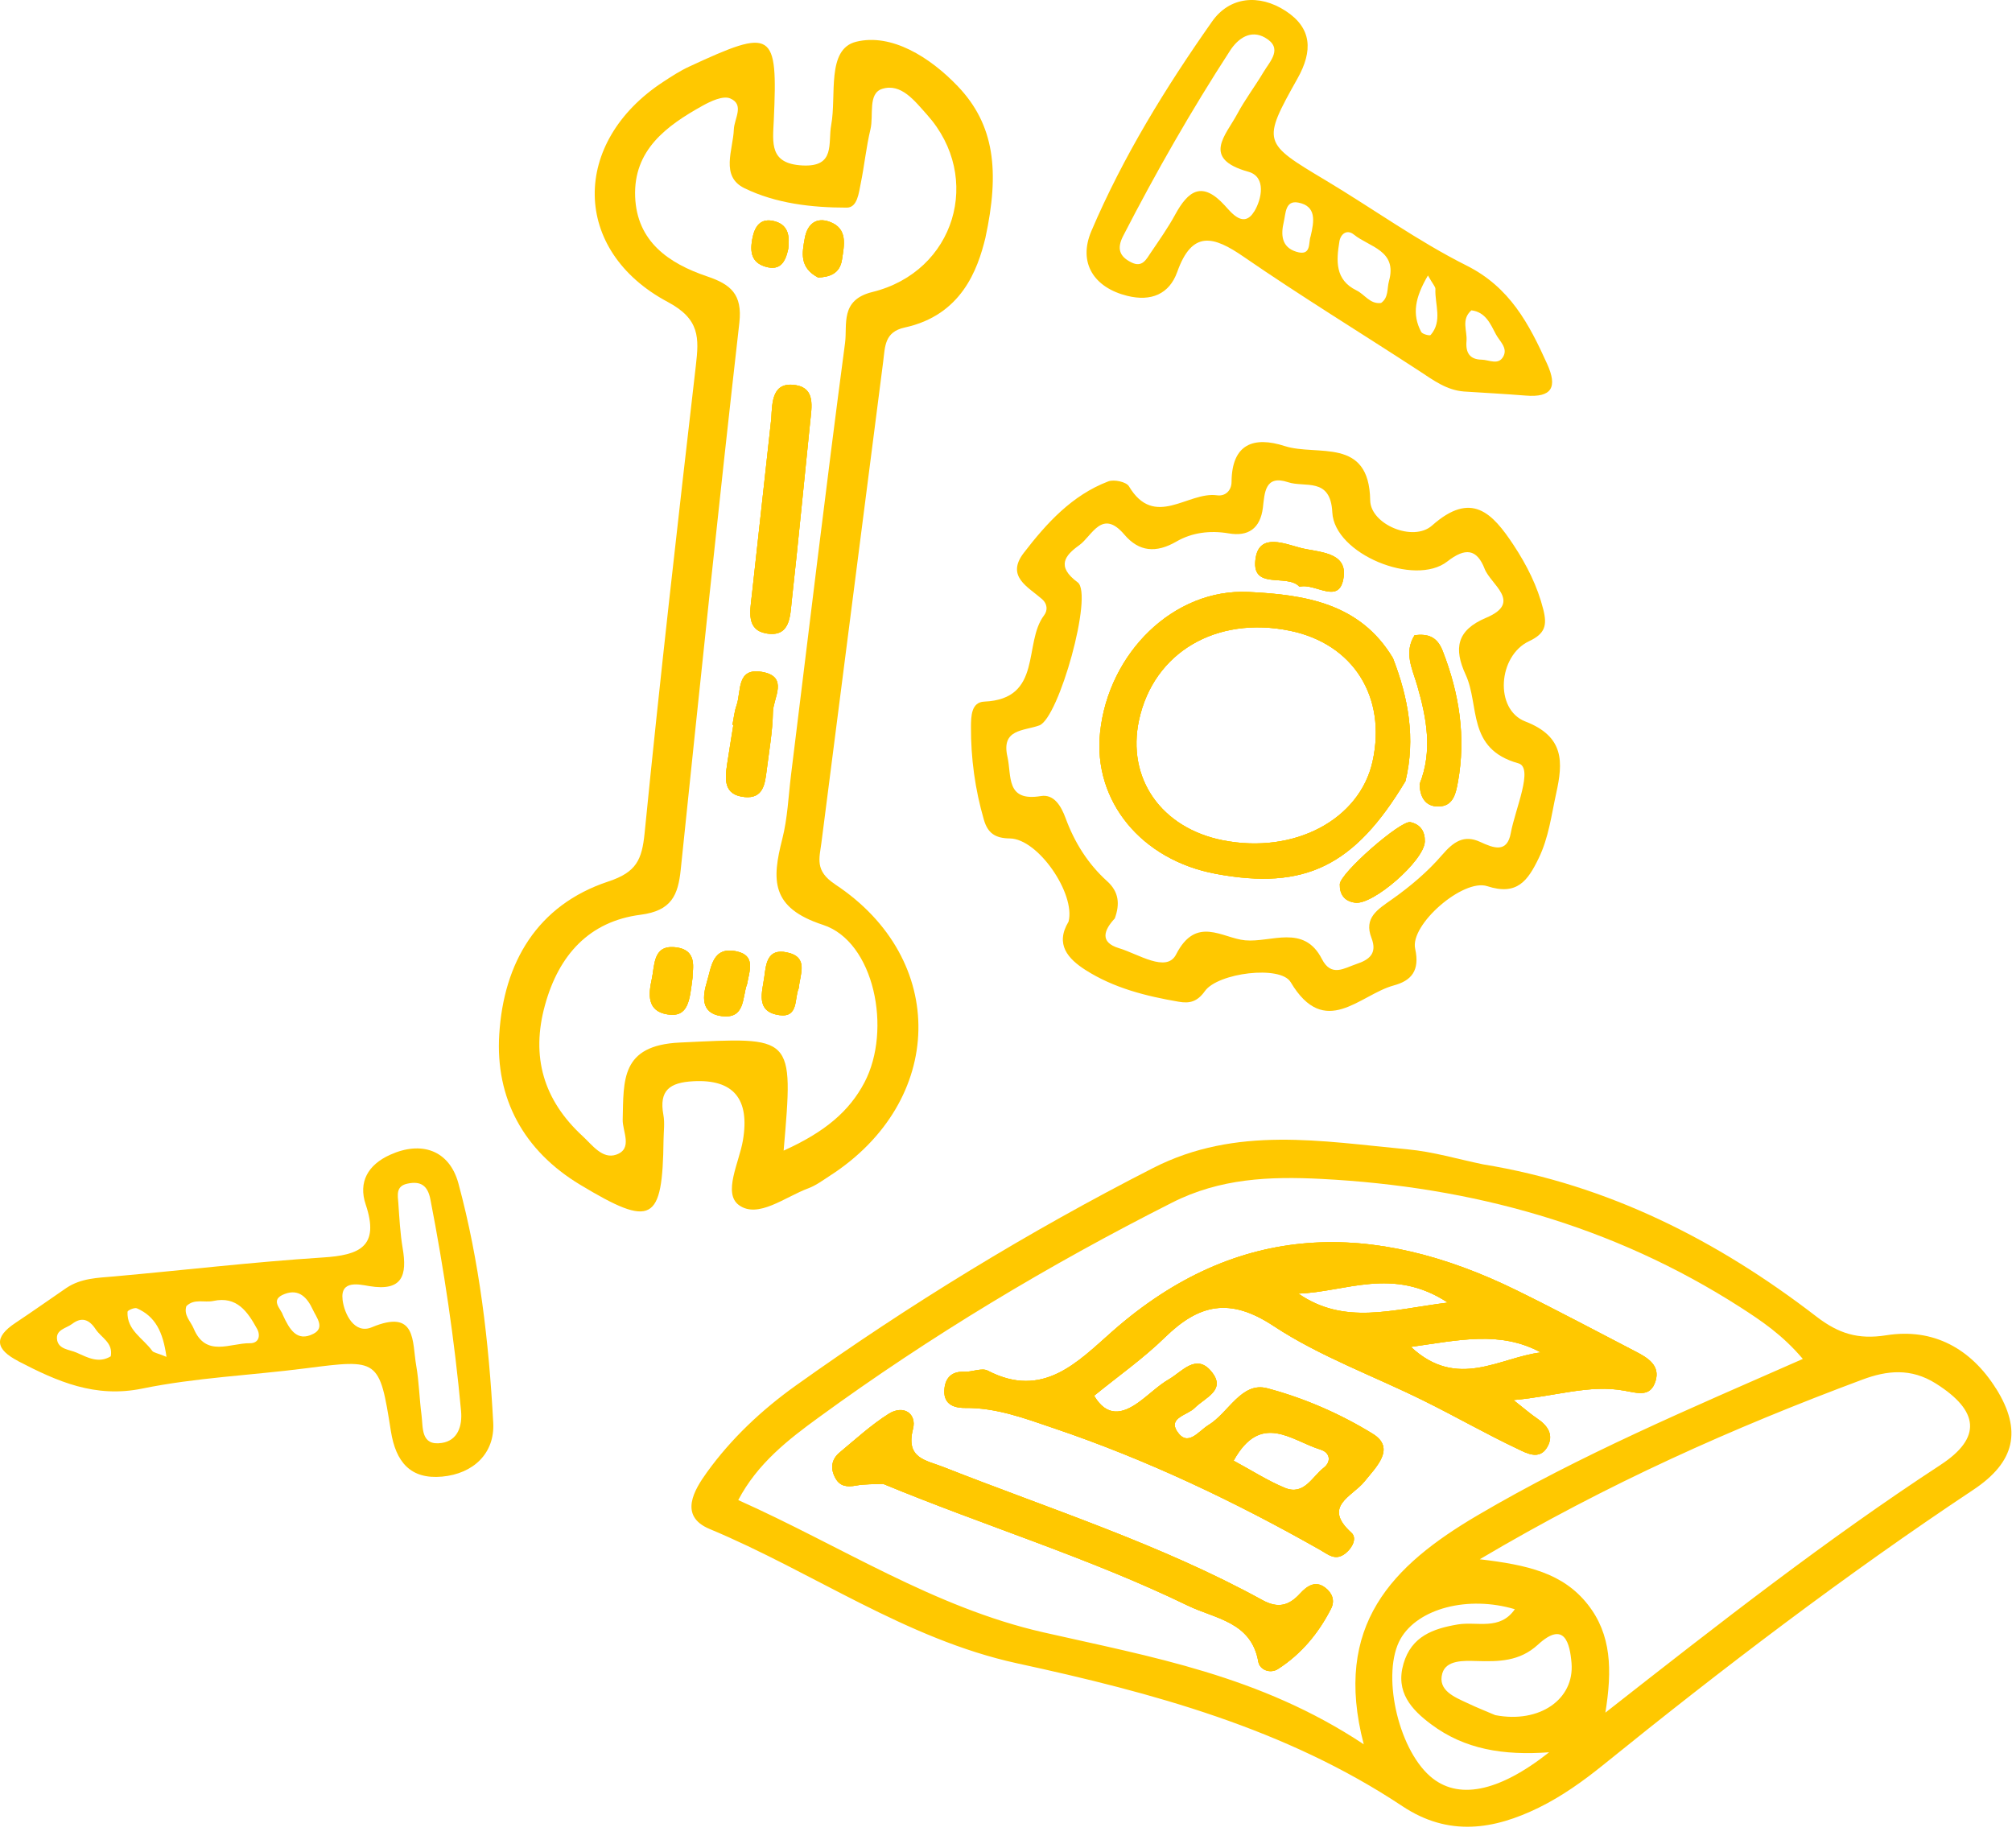 <?xml version="1.0" encoding="UTF-8"?> <svg xmlns="http://www.w3.org/2000/svg" viewBox="0 0 229.378 210.693" fill="none"><path d="M176.375 41.468C174.31 36.904 172.124 32.739 167.192 30.27C161.626 27.48 156.519 23.781 151.159 20.574C143.953 16.258 143.832 16.242 147.928 8.938C149.684 5.803 149.58 3.206 146.563 1.241C143.554 -0.713 140.178 -0.397 138.18 2.456C132.883 9.986 128.04 17.85 124.416 26.352C122.882 29.968 124.72 32.788 128.516 33.726C131.231 34.399 133.304 33.531 134.21 31.002C135.913 26.216 138.334 26.887 141.793 29.276C148.348 33.789 155.144 37.945 161.813 42.294C163.4 43.333 164.896 44.473 166.897 44.629C169.233 44.778 171.582 44.907 173.92 45.092C176.94 45.341 177.584 44.136 176.375 41.468ZM142.994 24.093C141.796 26.067 140.414 24.282 139.639 23.432C137.045 20.583 135.464 21.73 133.969 24.476C133.149 25.975 132.157 27.381 131.192 28.806C130.687 29.554 130.228 30.529 128.998 29.921C127.604 29.238 127.306 28.321 128.052 26.883C131.776 19.65 135.807 12.596 140.232 5.774C141.151 4.357 142.59 3.36 144.214 4.285C146.329 5.494 144.793 6.963 144.04 8.226C143.081 9.839 141.933 11.346 141.052 12.993C139.739 15.443 136.947 18.084 142.319 19.578C144.385 20.153 143.839 22.711 142.997 24.098L142.994 24.093ZM147.766 28.691C146.091 28.164 146.015 26.749 146.354 25.312C146.587 24.348 146.508 22.799 148.017 23.095C150.091 23.502 149.833 25.192 149.419 26.93C149.138 27.626 149.561 29.259 147.766 28.691ZM157.443 34.538C156.185 34.695 155.592 33.562 154.648 33.105C152.172 31.898 152.346 29.701 152.698 27.526C152.835 26.685 153.546 26.087 154.359 26.748C156.111 28.163 159.326 28.546 158.353 32.033C158.113 32.898 158.326 33.926 157.442 34.543L157.443 34.538ZM163.1 38.185C162.995 38.306 162.161 38.091 162.026 37.84C160.948 35.814 161.325 33.908 162.793 31.401C163.375 32.434 163.656 32.692 163.644 32.944C163.563 34.71 164.483 36.592 163.099 38.19L163.1 38.185ZM171.402 40.609C170.843 41.685 169.764 41.013 168.915 41C167.551 40.979 167.073 40.203 167.189 38.876C167.29 37.707 166.546 36.422 167.746 35.376C169.369 35.57 169.922 36.936 170.545 38.116C170.957 38.891 171.9 39.637 171.402 40.609Z" fill="#FFC800"></path><path d="M2.082 155.169C6.526 157.475 10.826 159.395 16.228 158.287C22.328 157.037 28.625 156.781 34.824 155.983C43.154 154.918 43.257 154.85 44.561 163.127C45.121 166.679 46.807 168.651 50.395 168.326C53.969 168.002 56.424 165.661 56.231 162.185C55.736 152.991 54.674 143.819 52.26 134.895C51.227 131.104 48.039 130.023 44.477 131.637C41.932 132.787 40.837 134.756 41.689 137.297C43.311 142.109 40.994 143.083 36.799 143.346C28.858 143.858 20.946 144.795 13.014 145.504C11.126 145.67 9.243 145.699 7.575 146.814C5.645 148.139 3.722 149.497 1.771 150.795C-0.755 152.466 -0.514 153.812 2.084 155.161L2.082 155.169ZM39.057 148.164C38.777 145.873 40.965 146.42 42.099 146.608C45.901 147.24 46.433 145.361 45.905 142.28C45.622 140.595 45.534 138.874 45.413 137.16C45.347 136.259 45.103 135.211 46.445 134.929C47.965 134.603 48.764 135.141 49.07 136.733C50.621 144.717 51.816 152.758 52.564 160.854C52.718 162.535 52.206 164.208 50.357 164.489C47.948 164.847 48.245 162.746 48.054 161.285C47.807 159.425 47.776 157.528 47.454 155.688C46.968 152.95 47.533 149.148 42.385 151.302C40.405 152.131 39.251 149.781 39.055 148.172L39.057 148.164ZM32.461 147.503C34.104 146.881 35.037 147.941 35.658 149.281C36.071 150.181 37.092 151.353 35.724 152.049C33.842 153.01 32.996 151.526 32.25 149.906C32.041 149.186 30.694 148.166 32.461 147.503ZM21.242 148.898C22.131 147.997 23.302 148.522 24.324 148.3C27.02 147.716 28.24 149.548 29.306 151.478C29.72 152.223 29.533 153.134 28.484 153.119C26.235 153.09 23.468 154.779 22.076 151.436C21.729 150.607 20.927 149.934 21.241 148.902L21.242 148.898ZM14.542 149.53C14.549 149.367 15.341 149.026 15.599 149.136C17.7 150.062 18.58 151.793 18.979 154.674C17.882 154.222 17.504 154.194 17.354 153.989C16.325 152.553 14.439 151.64 14.538 149.53L14.542 149.53ZM6.516 152.762C6.292 151.57 7.556 151.428 8.227 150.915C9.31 150.089 10.169 150.404 10.899 151.516C11.54 152.499 12.92 153.049 12.627 154.612C11.231 155.462 9.95 154.732 8.728 154.191C7.927 153.835 6.723 153.838 6.511 152.765L6.516 152.762Z" fill="#FFC800"></path><path d="M143.166 63.526C143.658 60.734 146.541 62.021 148.342 62.475C150.301 62.965 153.551 62.896 153.188 65.732C152.761 69.099 149.967 66.4 148.146 66.887C146.733 65.301 142.487 67.426 143.166 63.526Z" fill="#FFC800"></path><path d="M162.435 95.931C162.388 98.097 156.485 103.234 154.472 102.897C153.244 102.735 152.716 101.922 152.745 100.8C152.774 99.527 159.701 93.481 160.793 93.723C161.953 93.978 162.466 94.801 162.436 95.927L162.435 95.931Z" fill="#FFC800"></path><path d="M158.797 75.012C155.043 68.733 148.686 67.782 142.325 67.481C133.827 67.077 126.365 74.408 125.415 83.503C124.603 91.31 130.116 98.034 138.618 99.612C148.763 101.504 154.431 98.726 160.232 89.039C161.4 84.192 160.563 79.555 158.798 75.008L158.797 75.012ZM139.432 95.794C132.377 94.397 128.418 88.727 129.858 82.069C131.525 74.374 138.654 70.165 147.091 71.908C154.283 73.396 158.098 79.446 156.481 86.79C155.014 93.448 147.532 97.396 139.437 95.79L139.432 95.794ZM166.203 89.18C167.138 84.009 166.368 79.046 164.46 74.176C163.815 72.537 162.758 72.236 161.27 72.408C160.016 74.397 161.022 76.248 161.572 78.153C162.645 81.858 163.345 85.599 161.844 89.374C161.869 90.993 162.622 92.105 164.297 91.909C165.703 91.747 165.989 90.357 166.198 89.183L166.203 89.18Z" fill="#FFC800"></path><path d="M177.415 90.43C178.198 86.892 178.373 83.972 173.891 82.242C170.356 80.876 170.776 74.762 174.318 73.094C176.143 72.238 176.397 71.301 175.95 69.502C175.273 66.805 174.063 64.422 172.55 62.124C170.131 58.467 167.755 55.921 163.261 59.907C161.108 61.824 156.25 59.776 156.209 57.04C156.099 49.748 150.182 52.043 146.464 50.848C142.935 49.711 140.437 50.593 140.403 54.933C140.397 55.921 139.697 56.593 138.752 56.462C135.434 55.995 131.632 60.342 128.703 55.432C128.405 54.929 127.001 54.623 126.352 54.874C122.223 56.448 119.33 59.626 116.723 63.014C114.645 65.712 117.191 66.885 118.808 68.304C119.408 68.833 119.461 69.574 119.034 70.138C116.623 73.308 118.921 79.689 112.207 79.98C110.718 80.044 110.705 81.673 110.695 82.857C110.679 86.455 111.163 89.991 112.169 93.451C112.606 94.953 113.435 95.56 115.134 95.578C118.349 95.618 122.639 101.891 121.82 105.061C120.258 107.656 121.762 109.297 123.744 110.568C126.968 112.628 130.63 113.549 134.364 114.189C135.615 114.41 136.491 114.206 137.368 112.973C138.853 110.901 145.973 110.003 147.141 111.958C151.047 118.518 155.009 113.388 158.903 112.332C160.889 111.795 161.893 110.663 161.334 108.146C160.728 105.405 166.803 100.121 169.557 101.019C172.961 102.132 174.18 100.385 175.414 97.843C176.563 95.475 176.865 92.939 177.412 90.443L177.415 90.43ZM172.24 94.95C171.824 97.267 170.301 96.692 168.746 95.972C166.889 95.115 165.699 95.963 164.407 97.459C162.763 99.373 160.763 101.058 158.689 102.523C157.048 103.679 155.46 104.62 156.356 106.925C157.05 108.716 156.063 109.419 154.652 109.888C153.265 110.348 151.783 111.426 150.706 109.328C148.652 105.302 144.928 107.466 141.953 107.191C139.343 106.946 136.365 104.316 134.076 108.808C132.99 110.93 129.749 108.737 127.585 108.093C125.289 107.404 125.898 105.977 127.091 104.698C127.692 103.051 127.561 101.665 126.223 100.455C124.025 98.475 122.496 96.022 121.48 93.256C120.976 91.891 120.165 90.494 118.656 90.747C114.637 91.416 115.346 88.432 114.856 86.281C114.12 83.086 116.674 83.347 118.484 82.693C120.709 81.883 124.668 67.722 122.861 66.385C120.387 64.558 121.414 63.311 123.038 62.151C124.498 61.113 125.624 57.925 128.188 60.947C129.854 62.906 131.803 63.074 134.115 61.734C135.885 60.71 137.941 60.441 140.069 60.801C142.29 61.189 143.675 60.261 143.974 57.888C144.177 56.223 144.184 54.08 146.85 54.97C148.768 55.613 151.693 54.345 151.89 58.41C152.122 63.151 161.286 66.911 165.002 64.004C167.035 62.415 168.364 62.54 169.259 64.85C169.953 66.641 173.608 68.665 169.423 70.424C166.047 71.845 165.724 73.945 167.091 76.908C168.716 80.415 167.184 85.369 173.1 87.014C174.877 87.503 172.744 92.21 172.239 94.955L172.24 94.95Z" fill="#FFC800"></path><path d="M143.166 63.526C143.658 60.734 146.541 62.021 148.342 62.475C150.301 62.965 153.551 62.896 153.188 65.732C152.761 69.099 149.967 66.4 148.146 66.887C146.733 65.301 142.487 67.426 143.166 63.526Z" fill="#FFC800"></path><path d="M162.435 95.931C162.388 98.097 156.485 103.234 154.472 102.897C153.244 102.735 152.716 101.922 152.745 100.8C152.774 99.527 159.701 93.481 160.793 93.723C161.953 93.978 162.466 94.801 162.436 95.927L162.435 95.931Z" fill="#FFC800"></path><path d="M158.797 75.012C155.043 68.733 148.686 67.782 142.325 67.481C133.827 67.077 126.365 74.408 125.415 83.503C124.603 91.31 130.116 98.034 138.618 99.612C148.763 101.504 154.431 98.726 160.232 89.039C161.4 84.192 160.563 79.555 158.798 75.008L158.797 75.012ZM139.432 95.794C132.377 94.397 128.418 88.727 129.858 82.069C131.525 74.374 138.654 70.165 147.091 71.908C154.283 73.396 158.098 79.446 156.481 86.79C155.014 93.448 147.532 97.396 139.437 95.79L139.432 95.794ZM166.203 89.18C167.138 84.009 166.368 79.046 164.46 74.176C163.815 72.537 162.758 72.236 161.27 72.408C160.016 74.397 161.022 76.248 161.572 78.153C162.645 81.858 163.345 85.599 161.844 89.374C161.869 90.993 162.622 92.105 164.297 91.909C165.703 91.747 165.989 90.357 166.198 89.183L166.203 89.18Z" fill="#FFC800"></path><path d="M158.797 75.012C155.043 68.733 148.686 67.782 142.325 67.481C133.827 67.077 126.365 74.408 125.415 83.503C124.603 91.31 130.116 98.034 138.618 99.612C148.763 101.504 154.431 98.726 160.232 89.039C161.4 84.192 160.563 79.555 158.798 75.008L158.797 75.012ZM139.432 95.794C132.377 94.397 128.418 88.727 129.858 82.069C131.525 74.374 138.654 70.165 147.091 71.908C154.283 73.396 158.098 79.446 156.481 86.79C155.014 93.448 147.532 97.396 139.437 95.79L139.432 95.794Z" fill="#FFC800"></path><path d="M164.302 91.91C162.626 92.106 161.874 90.994 161.849 89.375C163.349 85.6 162.65 81.859 161.577 78.153C161.027 76.249 160.02 74.398 161.275 72.408C162.759 72.236 163.819 72.542 164.465 74.177C166.373 79.047 167.143 84.01 166.208 89.181C165.999 90.354 165.713 91.745 164.307 91.907L164.302 91.91Z" fill="#FFC800"></path><path d="M154.472 102.897C153.244 102.735 152.716 101.922 152.745 100.8C152.774 99.527 159.701 93.481 160.793 93.723C161.953 93.978 162.466 94.801 162.436 95.927C162.388 98.093 156.486 103.23 154.473 102.893L154.472 102.897Z" fill="#FFC800"></path><path d="M148.146 66.887C146.733 65.301 142.487 67.426 143.166 63.526C143.658 60.734 146.541 62.021 148.342 62.475C150.301 62.965 153.551 62.896 153.188 65.732C152.761 69.099 149.967 66.4 148.146 66.887Z" fill="#FFC800"></path><path d="M89.857 28.401C89.55 29.809 88.987 30.924 87.242 30.392C85.648 29.909 85.504 28.695 85.759 27.276C86.024 25.788 86.708 24.778 88.357 25.237C89.937 25.681 90.028 27.023 89.862 28.398L89.857 28.401Z" fill="#FFC800"></path><path d="M78.954 111.452C78.617 114.008 78.516 116.025 76.078 115.632C73.769 115.261 73.919 113.375 74.303 111.635C74.65 110.071 74.427 107.788 76.846 107.971C79.664 108.183 78.923 110.514 78.953 111.456L78.954 111.452Z" fill="#FFC800"></path><path d="M91.754 27.132C92.053 25.517 93.068 24.744 94.558 25.277C96.697 26.041 96.239 27.949 95.99 29.6C95.744 31.235 94.52 31.577 93.277 31.638C91.116 30.504 91.441 28.828 91.754 27.127L91.754 27.132Z" fill="#FFC800"></path><path d="M85.7 67.999C86.439 61.237 87.189 54.469 87.934 47.704C88.038 45.804 88.037 43.441 90.766 43.912C92.97 44.292 92.538 46.401 92.362 48.107C91.661 54.877 91.025 61.656 90.271 68.419C90.073 70.215 90.12 72.702 87.321 72.2C85.087 71.795 85.509 69.689 85.694 68.002L85.7 67.999Z" fill="#FFC800"></path><path d="M84.899 90.857C82.477 90.628 82.64 88.834 82.899 87.091C83.123 85.608 83.369 84.125 83.606 82.64L83.503 82.619C83.654 81.883 83.722 81.117 83.969 80.414C84.529 78.831 83.922 76.077 86.874 76.593C89.972 77.134 88.145 79.568 88.118 81.154C88.078 83.396 87.677 85.632 87.397 87.87C87.206 89.387 87.003 91.052 84.898 90.861L84.899 90.857Z" fill="#FFC800"></path><path d="M85.163 112.194C84.606 113.653 85.004 116.236 82.192 115.82C79.847 115.473 80.103 113.528 80.607 111.876C81.111 110.2 81.239 107.855 83.987 108.454C86.179 108.935 85.444 110.629 85.168 112.195L85.163 112.194Z" fill="#FFC800"></path><path d="M91.065 112.642C90.547 113.797 91.076 116.023 88.856 115.72C86.064 115.334 86.914 113.057 87.142 111.316C87.33 109.875 87.483 108.11 89.677 108.56C92.252 109.088 91.205 111.022 91.059 112.645L91.065 112.642Z" fill="#FFC800"></path><path d="M95.193 100.794C92.867 99.265 93.418 97.84 93.644 96.081C95.977 77.786 98.353 59.498 100.69 41.203C100.905 39.5 100.836 37.837 103.136 37.336C109.601 35.934 111.451 30.759 112.337 27.13C113.984 19.529 113.392 14.224 109.182 9.822C106.018 6.512 101.629 3.763 97.6 4.76C94.191 5.608 95.387 10.881 94.762 14.238C94.373 16.329 95.284 19.061 91.479 18.861C87.699 18.665 88.097 16.309 88.216 13.708C88.683 3.467 88.142 3.151 78.576 7.591C77.547 8.066 76.58 8.693 75.628 9.318C65.088 16.201 65.134 28.567 76.125 34.421C79.798 36.377 79.7 38.51 79.329 41.688C77.283 59.432 75.254 77.184 73.49 94.963C73.185 98.017 72.548 99.428 69.36 100.482C61.206 103.183 57.422 109.771 56.918 117.905C56.461 125.224 59.703 131.174 66.13 135.046C74.35 140.002 75.534 139.336 75.647 129.932C75.659 128.985 75.801 128.007 75.629 127.089C75.114 124.291 76.354 123.4 79.026 123.256C83.615 123.005 85.504 125.256 84.694 130.008C84.268 132.519 82.38 136.032 84.252 137.383C86.426 138.952 89.519 136.43 92.147 135.462C93.024 135.138 93.81 134.546 94.612 134.028C107.768 125.555 108.167 109.345 95.191 100.802L95.193 100.794ZM89.338 131.16C90.483 117.854 90.504 118.232 77.488 118.845C70.759 119.164 71.104 123.13 70.99 127.627C70.954 128.974 72.188 130.957 70.241 131.627C68.669 132.165 67.51 130.511 66.43 129.518C61.975 125.418 60.492 120.474 62.14 114.545C63.715 108.859 67.176 105.026 73.025 104.277C76.556 103.82 77.304 102.061 77.608 99.119C79.769 78.337 81.929 57.554 84.29 36.794C84.66 33.532 83.286 32.407 80.626 31.51C76.245 30.033 72.61 27.54 72.41 22.427C72.204 17.103 75.98 14.342 80.09 12.056C81.036 11.527 82.43 10.881 83.235 11.216C84.907 11.911 83.712 13.52 83.663 14.736C83.574 17.107 82.091 20.101 84.88 21.457C88.455 23.197 92.543 23.67 96.541 23.669C97.75 23.667 97.906 21.992 98.128 20.91C98.548 18.861 98.75 16.767 99.237 14.737C99.618 13.139 98.92 10.651 100.574 10.13C102.737 9.45 104.284 11.51 105.692 13.082C112.089 20.228 108.898 30.971 99.446 33.29C95.743 34.199 96.617 37.003 96.342 39.082C94.168 55.471 92.216 71.889 90.185 88.299C89.883 90.751 89.791 93.264 89.184 95.64C88 100.287 87.827 103.478 93.832 105.431C99.673 107.333 101.708 117.391 98.552 123.394C96.844 126.637 94.105 129.017 89.337 131.164L89.338 131.16Z" fill="#FFC800"></path><path d="M89.857 28.401C89.55 29.809 88.987 30.924 87.242 30.392C85.648 29.909 85.504 28.695 85.759 27.276C86.024 25.788 86.708 24.778 88.357 25.237C89.937 25.681 90.028 27.023 89.862 28.398L89.857 28.401Z" fill="#FFC800"></path><path d="M78.954 111.452C78.617 114.008 78.516 116.025 76.078 115.632C73.769 115.261 73.919 113.375 74.303 111.635C74.65 110.071 74.427 107.788 76.846 107.971C79.664 108.183 78.923 110.514 78.953 111.456L78.954 111.452Z" fill="#FFC800"></path><path d="M91.754 27.132C92.053 25.517 93.068 24.744 94.558 25.277C96.697 26.041 96.239 27.949 95.99 29.6C95.744 31.235 94.52 31.577 93.277 31.638C91.116 30.504 91.441 28.828 91.754 27.127L91.754 27.132Z" fill="#FFC800"></path><path d="M92.362 48.107C91.66 54.877 91.024 61.655 90.271 68.419C90.072 70.214 90.12 72.702 87.321 72.2C85.086 71.795 85.509 69.689 85.694 68.002C86.434 61.24 87.184 54.472 87.928 47.707C88.033 45.807 88.031 43.444 90.761 43.915C92.965 44.295 92.533 46.404 92.356 48.111L92.362 48.107Z" fill="#FFC800"></path><path d="M84.899 90.857C82.477 90.628 82.64 88.834 82.899 87.091C83.123 85.608 83.369 84.125 83.606 82.64L83.503 82.619C83.654 81.883 83.722 81.117 83.969 80.414C84.529 78.831 83.922 76.077 86.874 76.593C89.972 77.134 88.145 79.568 88.118 81.154C88.078 83.396 87.677 85.632 87.397 87.87C87.206 89.387 87.003 91.052 84.898 90.861L84.899 90.857Z" fill="#FFC800"></path><path d="M85.163 112.194C84.606 113.653 85.004 116.236 82.192 115.82C79.847 115.473 80.103 113.528 80.607 111.876C81.111 110.2 81.239 107.855 83.987 108.454C86.179 108.935 85.444 110.629 85.168 112.195L85.163 112.194Z" fill="#FFC800"></path><path d="M88.856 115.72C86.064 115.334 86.914 113.057 87.142 111.316C87.33 109.875 87.483 108.11 89.677 108.56C92.252 109.088 91.205 111.022 91.059 112.645C90.542 113.801 91.071 116.026 88.851 115.723L88.856 115.72Z" fill="#FFC800"></path><path d="M87.326 72.197C85.092 71.792 85.514 69.686 85.7 67.999C86.439 61.237 87.189 54.469 87.934 47.704C88.038 45.804 88.037 43.441 90.766 43.912C92.97 44.292 92.538 46.401 92.362 48.107C91.661 54.877 91.025 61.656 90.271 68.419C90.073 70.215 90.12 72.702 87.321 72.2L87.326 72.197Z" fill="#FFC800"></path><path d="M84.899 90.857C82.477 90.628 82.64 88.834 82.899 87.091C83.123 85.608 83.369 84.125 83.606 82.64L83.503 82.619C83.654 81.883 83.722 81.117 83.969 80.414C84.529 78.831 83.922 76.077 86.874 76.593C89.972 77.134 88.145 79.568 88.118 81.154C88.078 83.396 87.677 85.632 87.397 87.87C87.206 89.387 87.003 91.052 84.898 90.861L84.899 90.857Z" fill="#FFC800"></path><path d="M76.074 115.631C73.766 115.26 73.916 113.375 74.299 111.634C74.647 110.07 74.424 107.787 76.842 107.97C79.66 108.183 78.92 110.514 78.95 111.456C78.613 114.012 78.511 116.028 76.074 115.635L76.074 115.631Z" fill="#FFC800"></path><path d="M85.163 112.194C84.606 113.653 85.004 116.236 82.192 115.82C79.847 115.473 80.103 113.528 80.607 111.876C81.111 110.2 81.239 107.855 83.987 108.454C86.179 108.935 85.444 110.629 85.168 112.195L85.163 112.194Z" fill="#FFC800"></path><path d="M93.276 31.642C91.115 30.509 91.441 28.833 91.754 27.132C92.053 25.517 93.068 24.744 94.558 25.277C96.697 26.041 96.239 27.949 95.99 29.6C95.744 31.235 94.52 31.577 93.277 31.638L93.276 31.642Z" fill="#FFC800"></path><path d="M88.856 115.72C86.064 115.334 86.914 113.057 87.142 111.316C87.33 109.875 87.483 108.11 89.677 108.56C92.252 109.088 91.205 111.022 91.059 112.645C90.542 113.801 91.071 116.026 88.851 115.723L88.856 115.72Z" fill="#FFC800"></path><path d="M89.857 28.401C89.55 29.809 88.987 30.924 87.242 30.392C85.648 29.909 85.504 28.695 85.759 27.276C86.024 25.788 86.708 24.778 88.357 25.237C89.937 25.681 90.028 27.023 89.862 28.398L89.857 28.401Z" fill="#FFC800"></path><path d="M151.084 180.99C149.918 180.087 148.946 180.873 148.22 181.651C146.934 183.059 145.692 183.375 143.925 182.407C132.35 176.054 119.775 172.054 107.552 167.235C105.551 166.451 103.226 166.268 104.084 162.905C104.537 161.157 103.02 160.098 101.31 161.174C99.319 162.432 97.551 164.054 95.729 165.57C94.757 166.378 94.635 167.427 95.253 168.521C95.776 169.449 96.584 169.534 97.594 169.344C98.627 169.155 99.71 169.198 100.687 169.154C112.31 173.965 124.22 177.597 135.405 183.023C138.544 184.544 142.656 184.856 143.456 189.433C143.621 190.367 144.825 190.824 145.7 190.254C148.354 188.547 150.32 186.173 151.75 183.373C152.224 182.431 151.851 181.575 151.085 180.986L151.084 180.99ZM186.543 154.106C182.001 151.758 177.503 149.347 172.914 147.096C156.598 139.085 141.125 139.176 126.834 151.754C122.867 155.251 118.917 159.522 112.62 156.253C111.937 155.89 110.826 156.416 109.916 156.376C108.546 156.318 107.824 157.013 107.68 158.24C107.478 159.919 108.517 160.507 110.025 160.495C113.577 160.456 116.804 161.675 120.121 162.801C130.726 166.383 140.757 171.158 150.469 176.661C151.432 177.206 152.24 177.982 153.384 177.076C154.202 176.432 154.729 175.319 154.067 174.724C150.708 171.691 154.171 170.604 155.553 168.886C156.888 167.221 159.18 165.083 156.475 163.428C152.786 161.161 148.657 159.361 144.471 158.257C141.538 157.474 140.064 161.058 137.778 162.444C136.622 163.147 135.402 165.032 134.176 163.141C133.188 161.614 135.391 161.304 136.193 160.501C137.4 159.286 139.911 158.455 138.044 156.276C136.35 154.297 134.751 156.359 133.307 157.204C132.049 157.931 131 159 129.808 159.856C127.958 161.189 126.195 161.567 124.734 159.106C127.474 156.873 130.337 154.866 132.805 152.456C136.683 148.673 140.182 147.844 145.18 151.146C150.46 154.631 156.587 156.836 162.304 159.671C165.907 161.448 169.404 163.457 173.033 165.173C174.024 165.643 175.527 166.509 176.414 164.925C177.173 163.57 176.446 162.507 175.242 161.703C174.557 161.242 173.926 160.689 172.54 159.598C177.319 159.182 181.183 157.791 185.191 158.527C186.798 158.821 188.18 159.274 188.745 157.41C189.272 155.664 187.884 154.805 186.543 154.106ZM150.553 165.25C151.685 165.597 151.765 166.662 150.925 167.305C149.592 168.329 148.674 170.521 146.477 169.607C144.517 168.795 142.707 167.626 140.639 166.512C143.755 160.879 147.259 164.249 150.554 165.245L150.553 165.25ZM148.021 147.463C153.374 147.29 158.79 144.353 165.056 148.49C158.66 149.292 153.277 151.09 148.021 147.463ZM160.852 153.538C166.344 152.77 171.025 151.657 175.667 154.173C170.976 154.726 166.158 158.486 160.852 153.538ZM186.543 154.106C182.001 151.758 177.503 149.347 172.914 147.096C156.598 139.085 141.125 139.176 126.834 151.754C122.867 155.251 118.917 159.522 112.62 156.253C111.937 155.89 110.826 156.416 109.916 156.376C108.546 156.318 107.824 157.013 107.68 158.24C107.478 159.919 108.517 160.507 110.025 160.495C113.577 160.456 116.804 161.675 120.121 162.801C130.726 166.383 140.757 171.158 150.469 176.661C151.432 177.206 152.24 177.982 153.384 177.076C154.202 176.432 154.729 175.319 154.067 174.724C150.708 171.691 154.171 170.604 155.553 168.886C156.888 167.221 159.18 165.083 156.475 163.428C152.786 161.161 148.657 159.361 144.471 158.257C141.538 157.474 140.064 161.058 137.778 162.444C136.622 163.147 135.402 165.032 134.176 163.141C133.188 161.614 135.391 161.304 136.193 160.501C137.4 159.286 139.911 158.455 138.044 156.276C136.35 154.297 134.751 156.359 133.307 157.204C132.049 157.931 131 159 129.808 159.856C127.958 161.189 126.195 161.567 124.734 159.106C127.474 156.873 130.337 154.866 132.805 152.456C136.683 148.673 140.182 147.844 145.18 151.146C150.46 154.631 156.587 156.836 162.304 159.671C165.907 161.448 169.404 163.457 173.033 165.173C174.024 165.643 175.527 166.509 176.414 164.925C177.173 163.57 176.446 162.507 175.242 161.703C174.557 161.242 173.926 160.689 172.54 159.598C177.319 159.182 181.183 157.791 185.191 158.527C186.798 158.821 188.18 159.274 188.745 157.41C189.272 155.664 187.884 154.805 186.543 154.106ZM150.553 165.25C151.685 165.597 151.765 166.662 150.925 167.305C149.592 168.329 148.674 170.521 146.477 169.607C144.517 168.795 142.707 167.626 140.639 166.512C143.755 160.879 147.259 164.249 150.554 165.245L150.553 165.25ZM148.021 147.463C153.374 147.29 158.79 144.353 165.056 148.49C158.66 149.292 153.277 151.09 148.021 147.463ZM160.852 153.538C166.344 152.77 171.025 151.657 175.667 154.173C170.976 154.726 166.158 158.486 160.852 153.538ZM151.085 180.986C149.919 180.083 148.947 180.868 148.221 181.647C146.934 183.054 145.693 183.371 143.926 182.402C132.351 176.049 119.776 172.05 107.553 167.231C105.552 166.447 103.227 166.264 104.085 162.901C104.537 161.153 103.021 160.093 101.311 161.169C99.319 162.428 97.552 164.049 95.73 165.566C94.758 166.374 94.636 167.423 95.254 168.517C95.778 169.444 96.585 169.529 97.595 169.34C98.628 169.15 99.711 169.194 100.687 169.149C112.311 173.961 124.221 177.592 135.406 183.018C138.545 184.54 142.657 184.852 143.457 189.429C143.622 190.363 144.826 190.819 145.7 190.25C148.355 188.543 150.321 186.169 151.751 183.369C152.224 182.427 151.852 181.571 151.085 180.982L151.085 180.986ZM151.085 180.986C149.919 180.083 148.947 180.868 148.221 181.647C146.934 183.054 145.693 183.371 143.926 182.402C132.351 176.049 119.776 172.05 107.553 167.231C105.552 166.447 103.227 166.264 104.085 162.901C104.537 161.153 103.021 160.093 101.311 161.169C99.319 162.428 97.552 164.049 95.73 165.566C94.758 166.374 94.636 167.423 95.254 168.517C95.778 169.444 96.585 169.529 97.595 169.34C98.628 169.15 99.711 169.194 100.687 169.149C112.311 173.961 124.221 177.592 135.406 183.018C138.545 184.54 142.657 184.852 143.457 189.429C143.622 190.363 144.826 190.819 145.7 190.25C148.355 188.543 150.321 186.169 151.751 183.369C152.224 182.427 151.852 181.571 151.085 180.982L151.085 180.986ZM186.544 154.102C182.002 151.754 177.504 149.343 172.915 147.092C156.599 139.081 141.126 139.172 126.835 151.75C122.868 155.247 118.917 159.518 112.621 156.249C111.937 155.886 110.827 156.411 109.917 156.372C108.547 156.314 107.825 157.008 107.68 158.236C107.479 159.915 108.517 160.502 110.026 160.491C113.578 160.452 116.805 161.671 120.122 162.796C130.727 166.378 140.758 171.153 150.47 176.656C151.433 177.201 152.241 177.978 153.385 177.071C154.203 176.428 154.73 175.314 154.067 174.719C150.709 171.686 154.172 170.6 155.554 168.882C156.889 167.217 159.181 165.079 156.476 163.424C152.787 161.156 148.658 159.357 144.472 158.253C141.539 157.469 140.064 161.054 137.779 162.44C136.623 163.143 135.403 165.028 134.177 163.137C133.189 161.61 135.392 161.3 136.194 160.497C137.401 159.282 139.912 158.45 138.045 156.271C136.351 154.293 134.752 156.354 133.308 157.2C132.049 157.927 131.001 158.995 129.809 159.852C127.959 161.184 126.196 161.563 124.735 159.102C127.475 156.869 130.337 154.861 132.806 152.452C136.683 148.669 140.183 147.84 145.18 151.142C150.461 154.627 156.588 156.832 162.305 159.666C165.908 161.444 169.405 163.453 173.034 165.168C174.025 165.639 175.528 166.504 176.415 164.921C177.174 163.565 176.447 162.503 175.243 161.699C174.557 161.237 173.926 160.685 172.541 159.594C177.32 159.178 181.184 157.786 185.192 158.523C186.799 158.817 188.181 159.269 188.746 157.406C189.273 155.66 187.885 154.8 186.544 154.102ZM150.554 165.245C151.686 165.593 151.766 166.657 150.926 167.301C149.593 168.324 148.675 170.516 146.478 169.603C144.518 168.791 142.708 167.622 140.64 166.507C143.756 160.874 147.26 164.245 150.554 165.241L150.554 165.245ZM148.022 147.459C153.374 147.285 158.79 144.348 165.056 148.485C158.661 149.287 153.278 151.085 148.022 147.459ZM160.852 153.534C166.345 152.766 171.026 151.653 175.668 154.168C170.977 154.722 166.159 158.482 160.852 153.534ZM186.544 154.102C182.002 151.754 177.504 149.343 172.915 147.092C156.599 139.081 141.126 139.172 126.835 151.75C122.868 155.247 118.917 159.518 112.621 156.249C111.937 155.886 110.827 156.411 109.917 156.372C108.547 156.314 107.825 157.008 107.68 158.236C107.479 159.915 108.517 160.502 110.026 160.491C113.578 160.452 116.805 161.671 120.122 162.796C130.727 166.378 140.758 171.153 150.47 176.656C151.433 177.201 152.241 177.978 153.385 177.071C154.203 176.428 154.73 175.314 154.067 174.719C150.709 171.686 154.172 170.6 155.554 168.882C156.889 167.217 159.181 165.079 156.476 163.424C152.787 161.156 148.658 159.357 144.472 158.253C141.539 157.469 140.064 161.054 137.779 162.44C136.623 163.143 135.403 165.028 134.177 163.137C133.189 161.61 135.392 161.3 136.194 160.497C137.401 159.282 139.912 158.45 138.045 156.271C136.351 154.293 134.752 156.354 133.308 157.2C132.049 157.927 131.001 158.995 129.809 159.852C127.959 161.184 126.196 161.563 124.735 159.102C127.475 156.869 130.337 154.861 132.806 152.452C136.683 148.669 140.183 147.84 145.18 151.142C150.461 154.627 156.588 156.832 162.305 159.666C165.908 161.444 169.405 163.453 173.034 165.168C174.025 165.639 175.528 166.504 176.415 164.921C177.174 163.565 176.447 162.503 175.243 161.699C174.557 161.237 173.926 160.685 172.541 159.594C177.32 159.178 181.184 157.786 185.192 158.523C186.799 158.817 188.181 159.269 188.746 157.406C189.273 155.66 187.885 154.8 186.544 154.102ZM150.554 165.245C151.686 165.593 151.766 166.657 150.926 167.301C149.593 168.324 148.675 170.516 146.478 169.603C144.518 168.791 142.708 167.622 140.64 166.507C143.756 160.874 147.26 164.245 150.554 165.241L150.554 165.245ZM148.022 147.459C153.374 147.285 158.79 144.348 165.056 148.485C158.661 149.287 153.278 151.085 148.022 147.459ZM160.852 153.534C166.345 152.766 171.026 151.653 175.668 154.168C170.977 154.722 166.159 158.482 160.852 153.534ZM151.085 180.982C149.92 180.079 148.948 180.864 148.222 181.643C146.935 183.05 145.694 183.366 143.926 182.398C132.352 176.045 119.777 172.046 107.554 167.227C105.553 166.442 103.227 166.26 104.086 162.897C104.538 161.149 103.021 160.089 101.312 161.165C99.32 162.424 97.553 164.045 95.731 165.561C94.758 166.369 94.637 167.419 95.255 168.513C95.778 169.44 96.585 169.525 97.596 169.336C98.629 169.146 99.712 169.19 100.688 169.145C112.312 173.956 124.222 177.588 135.407 183.014C138.545 184.535 142.658 184.848 143.458 189.425C143.623 190.359 144.827 190.815 145.701 190.245C148.356 188.539 150.322 186.165 151.752 183.364C152.225 182.423 151.853 181.567 151.086 180.977L151.085 180.982ZM227.56 158.297C224.703 153.731 220.402 151.357 215.038 152.214C211.832 152.724 209.592 152.016 207.079 150.079C195.784 141.38 183.315 135.058 169.092 132.732C166.226 132.144 163.381 131.284 160.475 131.019C150.705 130.104 140.952 128.301 131.454 133.147C117.237 140.404 103.69 148.695 90.722 157.947C86.868 160.7 83.359 163.988 80.585 167.846C79.189 169.784 77.314 172.8 80.895 174.292C92.676 179.203 103.269 186.848 115.971 189.612C131.386 192.959 146.547 197.033 159.881 205.895C165.158 209.402 170.312 208.568 175.43 206.061C178.037 204.781 180.473 203.051 182.738 201.22C196.385 190.182 210.339 179.554 224.974 169.824C229.717 166.669 230.56 163.08 227.562 158.288L227.56 158.297ZM118.93 186.073C106.486 183.242 95.855 176.222 84.164 171C86.364 166.811 89.892 164.084 93.349 161.57C106.073 152.29 119.551 144.204 133.624 137.091C139.076 134.326 144.719 134.083 150.678 134.391C167.834 135.282 183.829 139.683 198.376 148.999C200.821 150.574 203.213 152.17 205.531 154.91C192.602 160.599 180.175 165.843 168.472 172.724C158.732 178.448 151.925 185.259 155.475 198.841C143.635 190.976 131.177 188.864 118.934 186.074L118.93 186.073ZM163.026 202.471C159.306 199.199 157.478 190.654 159.675 186.807C161.658 183.354 167.35 181.85 172.698 183.442C170.989 185.912 168.389 184.809 166.201 185.176C163.385 185.651 160.909 186.53 160.006 189.652C159.066 192.869 160.897 194.871 163.151 196.554C166.976 199.42 171.399 200.131 176.608 199.75C170.769 204.361 166.142 205.208 163.026 202.471ZM170.481 195.521C169.617 195.148 168.428 194.685 167.287 194.14C165.811 193.449 163.892 192.699 164.426 190.767C164.861 189.212 166.905 189.31 168.27 189.345C170.858 189.42 173.226 189.415 175.339 187.477C178.366 184.692 178.975 187.331 179.163 189.589C179.499 193.714 175.508 196.484 170.482 195.517L170.481 195.521ZM221.227 166.992C208.236 175.486 196.017 185.039 183.021 195.23C183.807 190.349 183.716 186.337 181.022 182.91C178.183 179.301 174.122 178.389 168.7 177.746C183.33 169.084 197.626 162.748 212.318 157.268C215.117 156.224 217.849 155.919 220.699 157.715C225.621 160.819 225.977 163.888 221.228 166.988L221.227 166.992ZM156.475 163.428C152.786 161.161 148.657 159.361 144.471 158.257C141.538 157.474 140.064 161.058 137.778 162.444C136.622 163.147 135.402 165.032 134.176 163.141C133.188 161.614 135.391 161.304 136.193 160.501C137.4 159.286 139.911 158.455 138.044 156.276C136.35 154.297 134.751 156.359 133.307 157.204C132.049 157.931 131 159 129.808 159.856C127.958 161.189 126.195 161.567 124.734 159.106C127.474 156.873 130.337 154.866 132.805 152.456C136.683 148.673 140.182 147.844 145.18 151.146C150.46 154.631 156.587 156.836 162.304 159.671C165.907 161.448 169.404 163.457 173.033 165.173C174.024 165.643 175.527 166.509 176.414 164.925C177.173 163.57 176.446 162.507 175.242 161.703C174.557 161.242 173.926 160.689 172.54 159.598C177.319 159.182 181.183 157.791 185.191 158.527C186.798 158.821 188.18 159.274 188.745 157.41C189.272 155.664 187.884 154.805 186.543 154.106C182.001 151.758 177.503 149.347 172.914 147.096C156.598 139.085 141.125 139.176 126.834 151.754C122.867 155.251 118.917 159.522 112.62 156.253C111.937 155.89 110.826 156.416 109.916 156.376C108.546 156.318 107.824 157.013 107.68 158.24C107.478 159.919 108.517 160.507 110.025 160.495C113.577 160.456 116.804 161.675 120.121 162.801C130.726 166.383 140.757 171.158 150.469 176.661C151.432 177.206 152.24 177.982 153.384 177.076C154.202 176.432 154.729 175.319 154.067 174.724C150.708 171.691 154.171 170.604 155.553 168.886C156.888 167.221 159.18 165.083 156.475 163.428ZM175.668 154.168C170.977 154.722 166.159 158.482 160.852 153.534C166.345 152.766 171.026 151.653 175.668 154.168ZM165.056 148.49C158.66 149.292 153.277 151.09 148.021 147.463C153.374 147.29 158.79 144.353 165.056 148.49ZM150.921 167.304C149.588 168.328 148.67 170.52 146.473 169.606C144.513 168.794 142.702 167.625 140.635 166.511C143.751 160.878 147.255 164.248 150.549 165.244C151.681 165.592 151.762 166.656 150.922 167.3L150.921 167.304ZM151.085 180.986C149.919 180.083 148.947 180.868 148.221 181.647C146.934 183.054 145.693 183.371 143.926 182.402C132.351 176.049 119.776 172.05 107.553 167.231C105.552 166.447 103.227 166.264 104.085 162.901C104.537 161.153 103.021 160.093 101.311 161.169C99.319 162.428 97.552 164.049 95.73 165.566C94.758 166.374 94.636 167.423 95.254 168.517C95.778 169.444 96.585 169.529 97.595 169.34C98.628 169.15 99.711 169.194 100.687 169.149C112.311 173.961 124.221 177.592 135.406 183.018C138.545 184.54 142.657 184.852 143.457 189.429C143.622 190.363 144.826 190.819 145.7 190.25C148.355 188.543 150.321 186.169 151.751 183.369C152.224 182.427 151.852 181.571 151.085 180.982L151.085 180.986ZM151.085 180.986C149.919 180.083 148.947 180.868 148.221 181.647C146.934 183.054 145.693 183.371 143.926 182.402C132.351 176.049 119.776 172.05 107.553 167.231C105.552 166.447 103.227 166.264 104.085 162.901C104.537 161.153 103.021 160.093 101.311 161.169C99.319 162.428 97.552 164.049 95.73 165.566C94.758 166.374 94.636 167.423 95.254 168.517C95.778 169.444 96.585 169.529 97.595 169.34C98.628 169.15 99.711 169.194 100.687 169.149C112.311 173.961 124.221 177.592 135.406 183.018C138.545 184.54 142.657 184.852 143.457 189.429C143.622 190.363 144.826 190.819 145.7 190.25C148.355 188.543 150.321 186.169 151.751 183.369C152.224 182.427 151.852 181.571 151.085 180.982L151.085 180.986ZM186.544 154.102C182.002 151.754 177.504 149.343 172.915 147.092C156.599 139.081 141.126 139.172 126.835 151.75C122.868 155.247 118.917 159.518 112.621 156.249C111.937 155.886 110.827 156.411 109.917 156.372C108.547 156.314 107.825 157.008 107.68 158.236C107.479 159.915 108.517 160.502 110.026 160.491C113.578 160.452 116.805 161.671 120.122 162.796C130.727 166.378 140.758 171.153 150.47 176.656C151.433 177.201 152.241 177.978 153.385 177.071C154.203 176.428 154.73 175.314 154.067 174.719C150.709 171.686 154.172 170.6 155.554 168.882C156.889 167.217 159.181 165.079 156.476 163.424C152.787 161.156 148.658 159.357 144.472 158.253C141.539 157.469 140.064 161.054 137.779 162.44C136.623 163.143 135.403 165.028 134.177 163.137C133.189 161.61 135.392 161.3 136.194 160.497C137.401 159.282 139.912 158.45 138.045 156.271C136.351 154.293 134.752 156.354 133.308 157.2C132.049 157.927 131.001 158.995 129.809 159.852C127.959 161.184 126.196 161.563 124.735 159.102C127.475 156.869 130.337 154.861 132.806 152.452C136.683 148.669 140.183 147.84 145.18 151.142C150.461 154.627 156.588 156.832 162.305 159.666C165.908 161.444 169.405 163.453 173.034 165.168C174.025 165.639 175.528 166.504 176.415 164.921C177.174 163.565 176.447 162.503 175.243 161.699C174.557 161.237 173.926 160.685 172.541 159.594C177.32 159.178 181.184 157.786 185.192 158.523C186.799 158.817 188.181 159.269 188.746 157.406C189.273 155.66 187.885 154.8 186.544 154.102ZM150.554 165.245C151.686 165.593 151.766 166.657 150.926 167.301C149.593 168.324 148.675 170.516 146.478 169.603C144.518 168.791 142.708 167.622 140.64 166.507C143.756 160.874 147.26 164.245 150.554 165.241L150.554 165.245ZM148.022 147.459C153.374 147.285 158.79 144.348 165.056 148.485C158.661 149.287 153.278 151.085 148.022 147.459ZM160.852 153.534C166.345 152.766 171.026 151.653 175.668 154.168C170.977 154.722 166.159 158.482 160.852 153.534ZM186.544 154.102C182.002 151.754 177.504 149.343 172.915 147.092C156.599 139.081 141.126 139.172 126.835 151.75C122.868 155.247 118.917 159.518 112.621 156.249C111.937 155.886 110.827 156.411 109.917 156.372C108.547 156.314 107.825 157.008 107.68 158.236C107.479 159.915 108.517 160.502 110.026 160.491C113.578 160.452 116.805 161.671 120.122 162.796C130.727 166.378 140.758 171.153 150.47 176.656C151.433 177.201 152.241 177.978 153.385 177.071C154.203 176.428 154.73 175.314 154.067 174.719C150.709 171.686 154.172 170.6 155.554 168.882C156.889 167.217 159.181 165.079 156.476 163.424C152.787 161.156 148.658 159.357 144.472 158.253C141.539 157.469 140.064 161.054 137.779 162.44C136.623 163.143 135.403 165.028 134.177 163.137C133.189 161.61 135.392 161.3 136.194 160.497C137.401 159.282 139.912 158.45 138.045 156.271C136.351 154.293 134.752 156.354 133.308 157.2C132.049 157.927 131.001 158.995 129.809 159.852C127.959 161.184 126.196 161.563 124.735 159.102C127.475 156.869 130.337 154.861 132.806 152.452C136.683 148.669 140.183 147.84 145.18 151.142C150.461 154.627 156.588 156.832 162.305 159.666C165.908 161.444 169.405 163.453 173.034 165.168C174.025 165.639 175.528 166.504 176.415 164.921C177.174 163.565 176.447 162.503 175.243 161.699C174.557 161.237 173.926 160.685 172.541 159.594C177.32 159.178 181.184 157.786 185.192 158.523C186.799 158.817 188.181 159.269 188.746 157.406C189.273 155.66 187.885 154.8 186.544 154.102ZM150.554 165.245C151.686 165.593 151.766 166.657 150.926 167.301C149.593 168.324 148.675 170.516 146.478 169.603C144.518 168.791 142.708 167.622 140.64 166.507C143.756 160.874 147.26 164.245 150.554 165.241L150.554 165.245ZM148.022 147.459C153.374 147.285 158.79 144.348 165.056 148.485C158.661 149.287 153.278 151.085 148.022 147.459ZM160.852 153.534C166.345 152.766 171.026 151.653 175.668 154.168C170.977 154.722 166.159 158.482 160.852 153.534ZM151.085 180.982C149.92 180.079 148.948 180.864 148.222 181.643C146.935 183.05 145.694 183.366 143.926 182.398C132.352 176.045 119.777 172.046 107.554 167.227C105.553 166.442 103.227 166.26 104.086 162.897C104.538 161.149 103.021 160.089 101.312 161.165C99.32 162.424 97.553 164.045 95.731 165.561C94.758 166.369 94.637 167.419 95.255 168.513C95.778 169.44 96.585 169.525 97.596 169.336C98.629 169.146 99.712 169.19 100.688 169.145C112.312 173.956 124.222 177.588 135.407 183.014C138.545 184.535 142.658 184.848 143.458 189.425C143.623 190.359 144.827 190.815 145.701 190.245C148.356 188.539 150.322 186.165 151.752 183.364C152.225 182.423 151.853 181.567 151.086 180.977L151.085 180.982Z" fill="#FFC800"></path><path d="M151.75 183.373C150.324 186.174 148.353 188.551 145.699 190.254C144.826 190.819 143.622 190.363 143.456 189.433C142.656 184.856 138.543 184.544 135.405 183.022C124.22 177.597 112.31 173.965 100.687 169.154C99.709 169.203 98.627 169.155 97.594 169.344C96.584 169.534 95.772 169.448 95.253 168.521C94.64 167.428 94.761 166.379 95.729 165.57C97.55 164.058 99.319 162.432 101.31 161.174C103.021 160.093 104.536 161.157 104.084 162.905C103.226 166.268 105.556 166.448 107.552 167.235C119.776 172.05 132.35 176.049 143.925 182.407C145.692 183.375 146.933 183.059 148.22 181.651C148.942 180.872 149.918 180.087 151.084 180.99C151.851 181.575 152.224 182.431 151.749 183.377L151.75 183.373Z" fill="#FFC800"></path><path d="M186.543 154.106C182.001 151.758 177.503 149.347 172.914 147.096C156.597 139.085 141.125 139.176 126.833 151.754C122.867 155.251 118.916 159.522 112.62 156.253C111.936 155.89 110.826 156.415 109.916 156.376C108.546 156.318 107.824 157.013 107.679 158.24C107.478 159.919 108.516 160.507 110.025 160.495C113.577 160.456 116.804 161.675 120.121 162.8C130.726 166.383 140.757 171.158 150.469 176.661C151.431 177.206 152.24 177.982 153.384 177.076C154.202 176.432 154.729 175.318 154.066 174.724C150.708 171.691 154.171 170.604 155.553 168.886C156.888 167.221 159.18 165.083 156.475 163.428C152.786 161.161 148.657 159.361 144.471 158.257C141.538 157.474 140.063 161.058 137.778 162.444C136.622 163.147 135.402 165.032 134.176 163.141C133.188 161.614 135.391 161.304 136.193 160.501C137.4 159.286 139.911 158.455 138.044 156.276C136.35 154.297 134.751 156.359 133.307 157.204C132.048 157.931 131 159 129.808 159.856C127.957 161.188 126.195 161.567 124.734 159.106C127.474 156.873 130.337 154.866 132.805 152.456C136.683 148.673 140.182 147.844 145.18 151.146C150.46 154.631 156.587 156.836 162.304 159.671C165.907 161.448 169.404 163.457 173.033 165.173C174.024 165.643 175.527 166.508 176.413 164.925C177.173 163.57 176.446 162.507 175.242 161.703C174.556 161.242 173.925 160.689 172.54 159.598C177.319 159.182 181.183 157.79 185.191 158.527C186.798 158.821 188.18 159.274 188.745 157.41C189.272 155.664 187.884 154.805 186.543 154.106ZM150.552 165.249C151.685 165.597 151.765 166.661 150.925 167.305C149.592 168.329 148.674 170.521 146.477 169.607C144.517 168.795 142.706 167.626 140.639 166.511C143.755 160.878 147.259 164.249 150.553 165.245L150.552 165.249ZM148.02 147.463C153.374 147.29 158.79 144.353 165.055 148.489C158.66 149.291 153.276 151.09 148.02 147.463ZM160.851 153.538C166.344 152.77 171.025 151.657 175.667 154.173C170.975 154.726 166.158 158.486 160.851 153.538Z" fill="#FFC800"></path><path d="M186.543 154.106C182.001 151.758 177.503 149.347 172.914 147.096C156.597 139.085 141.125 139.176 126.833 151.754C122.867 155.251 118.916 159.522 112.62 156.253C111.936 155.89 110.826 156.415 109.916 156.376C108.546 156.318 107.824 157.013 107.679 158.24C107.478 159.919 108.516 160.507 110.025 160.495C113.577 160.456 116.804 161.675 120.121 162.8C130.726 166.383 140.757 171.158 150.469 176.661C151.431 177.206 152.24 177.982 153.384 177.076C154.202 176.432 154.729 175.318 154.066 174.724C150.708 171.691 154.171 170.604 155.553 168.886C156.888 167.221 159.18 165.083 156.475 163.428C152.786 161.161 148.657 159.361 144.471 158.257C141.538 157.474 140.063 161.058 137.778 162.444C136.622 163.147 135.402 165.032 134.176 163.141C133.188 161.614 135.391 161.304 136.193 160.501C137.4 159.286 139.911 158.455 138.044 156.276C136.35 154.297 134.751 156.359 133.307 157.204C132.048 157.931 131 159 129.808 159.856C127.957 161.188 126.195 161.567 124.734 159.106C127.474 156.873 130.337 154.866 132.805 152.456C136.683 148.673 140.182 147.844 145.18 151.146C150.46 154.631 156.587 156.836 162.304 159.671C165.907 161.448 169.404 163.457 173.033 165.173C174.024 165.643 175.527 166.508 176.413 164.925C177.173 163.57 176.446 162.507 175.242 161.703C174.556 161.242 173.925 160.689 172.54 159.598C177.319 159.182 181.183 157.79 185.191 158.527C186.798 158.821 188.18 159.274 188.745 157.41C189.272 155.664 187.884 154.805 186.543 154.106ZM150.552 165.249C151.685 165.597 151.765 166.661 150.925 167.305C149.592 168.329 148.674 170.521 146.477 169.607C144.517 168.795 142.706 167.626 140.639 166.511C143.755 160.878 147.259 164.249 150.553 165.245L150.552 165.249ZM148.02 147.463C153.374 147.29 158.79 144.353 165.055 148.489C158.66 149.291 153.276 151.09 148.02 147.463ZM160.851 153.538C166.344 152.77 171.025 151.657 175.667 154.173C170.975 154.726 166.158 158.486 160.851 153.538Z" fill="#FFC800"></path><path d="M151.75 183.373C150.324 186.174 148.353 188.551 145.699 190.254C144.826 190.819 143.622 190.363 143.456 189.433C142.656 184.856 138.543 184.544 135.405 183.022C124.22 177.597 112.31 173.965 100.687 169.154C99.709 169.203 98.627 169.155 97.594 169.344C96.584 169.534 95.772 169.448 95.253 168.521C94.64 167.428 94.761 166.379 95.729 165.57C97.55 164.058 99.319 162.432 101.31 161.174C103.021 160.093 104.536 161.157 104.084 162.905C103.226 166.268 105.556 166.448 107.552 167.235C119.776 172.05 132.35 176.049 143.925 182.407C145.692 183.375 146.933 183.059 148.22 181.651C148.942 180.872 149.918 180.087 151.084 180.99C151.851 181.575 152.224 182.431 151.749 183.377L151.75 183.373Z" fill="#FFC800"></path></svg> 